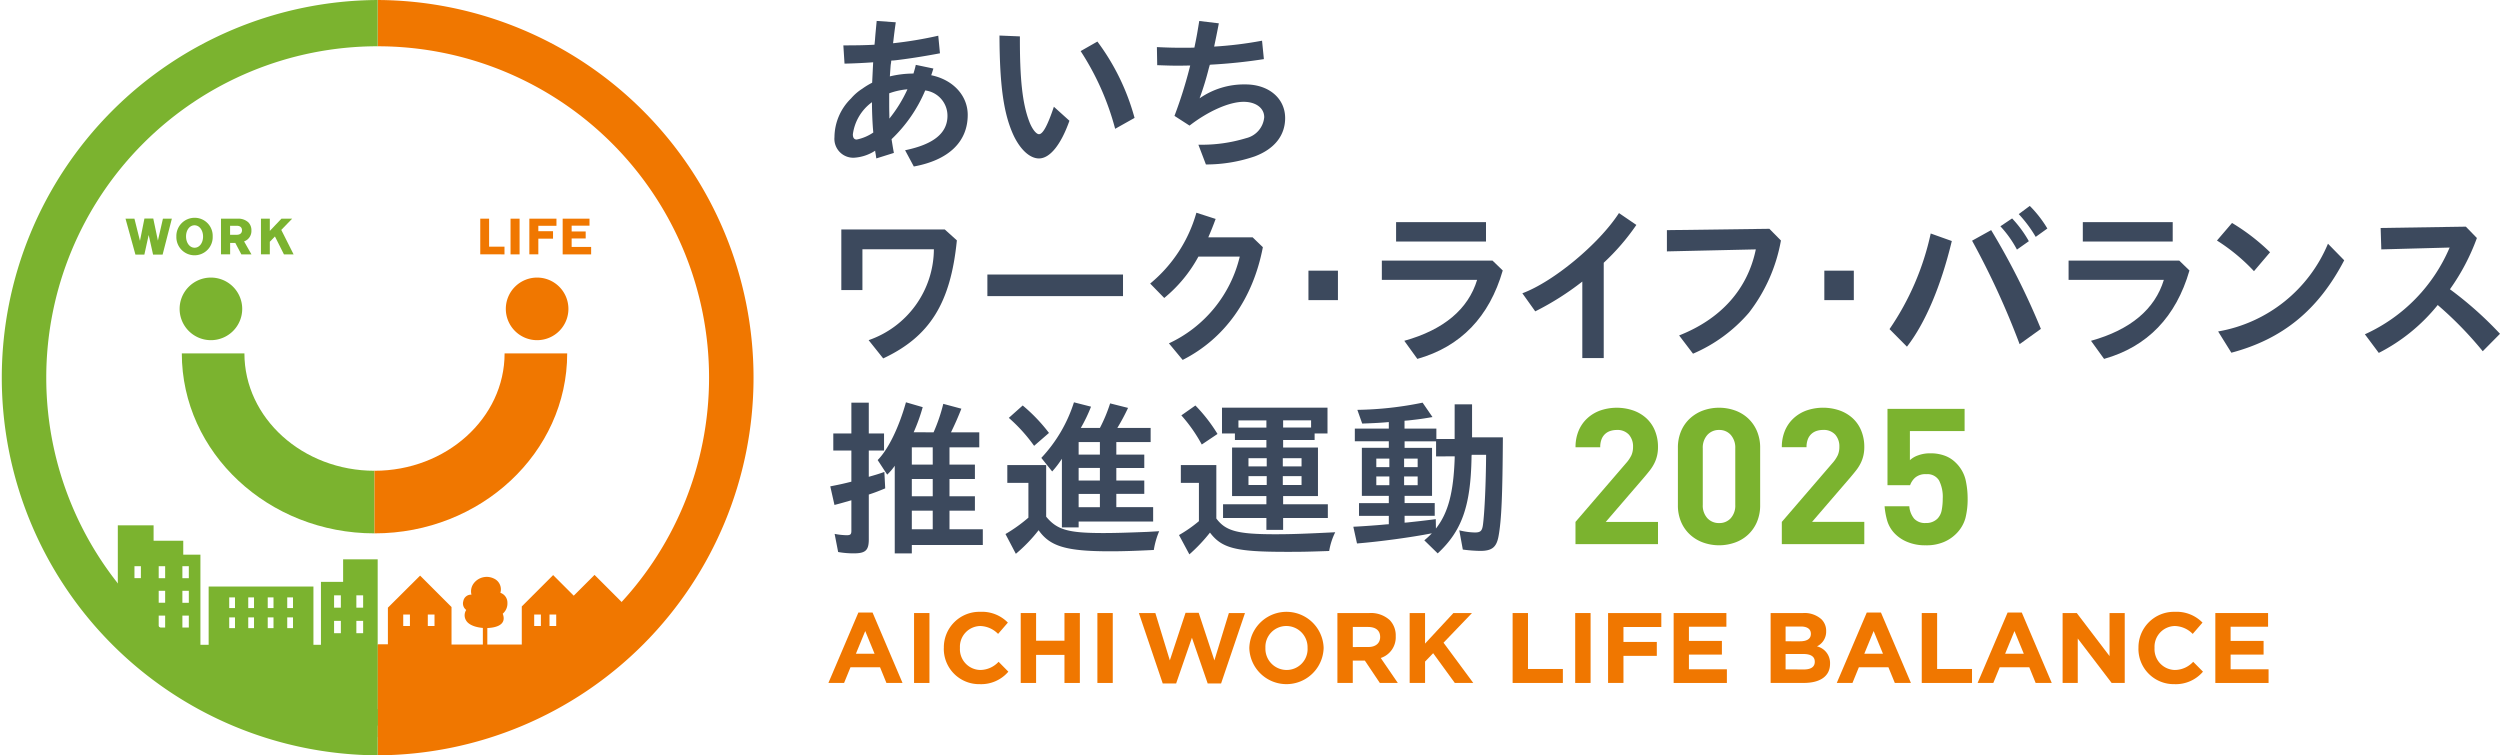 <svg xmlns="http://www.w3.org/2000/svg" xmlns:xlink="http://www.w3.org/1999/xlink" width="295" height="89.127" viewBox="0 0 295 89.127"><defs><clipPath id="a"><rect width="295" height="89.127" fill="none"/></clipPath></defs><g transform="translate(0 0)"><g transform="translate(0 0)" clip-path="url(#a)"><path d="M118.164,46.675V44.053l5.963-6.927a3.97,3.97,0,0,0,.639-.942,2.414,2.414,0,0,0,.19-.986,2.082,2.082,0,0,0-.492-1.446,1.832,1.832,0,0,0-1.435-.548,2.485,2.485,0,0,0-.7.1,1.682,1.682,0,0,0-.629.337,1.654,1.654,0,0,0-.448.628,2.487,2.487,0,0,0-.167.974h-2.915a4.932,4.932,0,0,1,.37-1.96,4.19,4.19,0,0,1,1.032-1.468,4.465,4.465,0,0,1,1.547-.919,6.009,6.009,0,0,1,3.87.011,4.49,4.49,0,0,1,1.543.919,4.067,4.067,0,0,1,1.005,1.457,4.986,4.986,0,0,1,.363,1.94,4.35,4.35,0,0,1-.115,1.042,4.07,4.07,0,0,1-.324.886,5.01,5.01,0,0,1-.538.842c-.216.275-.459.571-.728.884l-4.46,5.179h6.166v2.623Z" transform="translate(67.743 17.532)" fill="#7bb32f"/><path d="M135.159,44.087a4.365,4.365,0,0,1-1.054,1.49,4.42,4.42,0,0,1-1.545.919,5.6,5.6,0,0,1-3.711,0,4.588,4.588,0,0,1-1.547-.919,4.328,4.328,0,0,1-1.065-1.49,4.948,4.948,0,0,1-.392-2.03V35.334a4.948,4.948,0,0,1,.392-2.03,4.335,4.335,0,0,1,1.065-1.491,4.64,4.64,0,0,1,1.547-.919,5.629,5.629,0,0,1,3.711,0,4.468,4.468,0,0,1,1.545.919,4.371,4.371,0,0,1,1.054,1.491,4.974,4.974,0,0,1,.393,2.03v6.724a4.974,4.974,0,0,1-.393,2.03m-2.544-8.71a2.267,2.267,0,0,0-.532-1.592,1.77,1.77,0,0,0-1.373-.582,1.813,1.813,0,0,0-1.386.582,2.243,2.243,0,0,0-.543,1.592v6.658a2.2,2.2,0,0,0,.543,1.58,1.827,1.827,0,0,0,1.386.573,1.784,1.784,0,0,0,1.373-.573,2.224,2.224,0,0,0,.532-1.58Z" transform="translate(72.147 17.532)" fill="#7bb32f"/><path d="M133.639,46.675V44.053l5.963-6.927a3.97,3.97,0,0,0,.639-.942,2.415,2.415,0,0,0,.19-.986,2.082,2.082,0,0,0-.492-1.446A1.832,1.832,0,0,0,138.5,33.2a2.485,2.485,0,0,0-.7.1,1.683,1.683,0,0,0-.629.337,1.654,1.654,0,0,0-.448.628,2.486,2.486,0,0,0-.167.974h-2.915a4.932,4.932,0,0,1,.37-1.96,4.19,4.19,0,0,1,1.032-1.468,4.465,4.465,0,0,1,1.547-.919,6.009,6.009,0,0,1,3.87.011,4.49,4.49,0,0,1,1.543.919,4.067,4.067,0,0,1,1.005,1.457,4.986,4.986,0,0,1,.363,1.94,4.351,4.351,0,0,1-.115,1.042,4.07,4.07,0,0,1-.324.886,5.009,5.009,0,0,1-.538.842c-.216.275-.459.571-.728.884l-4.46,5.179h6.166v2.623Z" transform="translate(76.615 17.532)" fill="#7bb32f"/><path d="M150.876,43.59a4.161,4.161,0,0,1-1.144,1.871,4.528,4.528,0,0,1-1.4.919,5.2,5.2,0,0,1-2.119.384,5.443,5.443,0,0,1-2.152-.384,4.357,4.357,0,0,1-1.411-.9,3.691,3.691,0,0,1-.986-1.592,8.655,8.655,0,0,1-.316-1.726h2.917a2.6,2.6,0,0,0,.568,1.457,1.737,1.737,0,0,0,1.37.516,1.864,1.864,0,0,0,1.383-.516,1.924,1.924,0,0,0,.5-1,7.2,7.2,0,0,0,.123-1.378,4.242,4.242,0,0,0-.436-2.13,1.6,1.6,0,0,0-1.5-.739,1.854,1.854,0,0,0-1.326.414,2.174,2.174,0,0,0-.59.887h-2.668V30.665h9.1v2.623h-6.455v3.431a2.716,2.716,0,0,1,.952-.562,4,4,0,0,1,1.444-.247,4.79,4.79,0,0,1,1.751.293,3.561,3.561,0,0,1,1.233.785,4.171,4.171,0,0,1,1.186,2.028,10.009,10.009,0,0,1,.247,2.231,9.059,9.059,0,0,1-.269,2.343" transform="translate(81.034 17.581)" fill="#7bb32f"/><path d="M69.223,6.75c-.039.474-.058.79-.1,1.362a11.849,11.849,0,0,1,2.785-.335c.1-.337.159-.514.277-1.027l2.074.434c-.077.256-.157.513-.256.79,2.59.533,4.308,2.41,4.308,4.682,0,3.181-2.253,5.335-6.361,6.087l-1.029-1.918c3.359-.692,5-2.014,5-4.07a3,3,0,0,0-2.627-2.985,17.032,17.032,0,0,1-3.971,5.75c.08.494.2,1.263.277,1.62l-2.075.651-.079-.533-.039-.2-.02-.178a5.11,5.11,0,0,1-2.508.829,2.227,2.227,0,0,1-2.292-2.431,6.454,6.454,0,0,1,1.956-4.563,5.885,5.885,0,0,1,1.325-1.147,8.957,8.957,0,0,1,1.166-.711l.118-2.41c-1.067.079-2.332.138-3.379.159l-.137-2.154c1.52,0,2.626-.02,3.675-.079l.058-.574c.039-.573.079-.947.2-2.231l2.251.157c-.138.988-.178,1.285-.277,2.152L69.5,4.2a46.874,46.874,0,0,0,5.335-.889l.2,2.075c-1.74.335-3.991.692-5.494.85a1.013,1.013,0,0,0-.256.019l-.019.238Zm-4.465,8.2c0,.415.159.612.455.612a5.315,5.315,0,0,0,1.957-.829c-.1-1.008-.159-2.509-.159-3.576a5.579,5.579,0,0,0-2.253,3.793m4.287-4.426v.672c0,.653,0,.691.02,1.581v.316A16.332,16.332,0,0,0,71.2,9.634a8.288,8.288,0,0,0-2.154.474Z" transform="translate(35.88 0.903)" fill="#3c495d"/><path d="M83.218,12.721c-1.007,2.846-2.311,4.446-3.595,4.446-1.068,0-2.193-1.027-3-2.727-1.166-2.528-1.639-5.85-1.66-11.775l2.41.1c-.019,5.058.3,7.9,1.087,10,.335.908.829,1.54,1.166,1.54.453,0,1.007-1.007,1.757-3.239Zm5.395.949A31.454,31.454,0,0,0,84.541,4.5l1.976-1.126a26.766,26.766,0,0,1,4.386,9.01Z" transform="translate(42.975 1.529)" fill="#3c495d"/><path d="M86.769,4.655c1.244.058,1.9.079,3.14.079.533,0,.829,0,1.285-.02.3-1.441.354-1.817.573-3.14l2.311.277c-.2,1.046-.376,1.9-.554,2.745A45.167,45.167,0,0,0,99.176,3.9l.217,2.174a61.848,61.848,0,0,1-6.224.651l-.157.02-.118.415A34.206,34.206,0,0,1,91.807,10.7,9.182,9.182,0,0,1,97.22,9.06c2.747,0,4.682,1.641,4.682,3.971,0,2.056-1.265,3.655-3.6,4.525a17.756,17.756,0,0,1-5.749.949l-.889-2.332A17.927,17.927,0,0,0,97.3,15.4a2.79,2.79,0,0,0,2.133-2.469c0-1.087-.988-1.819-2.429-1.819-1.7,0-4.19,1.108-6.383,2.807l-1.778-1.147A52.939,52.939,0,0,0,90.7,6.828c-1.008.02-1.145.02-1.443.02-.81,0-1.344-.02-2.451-.06Z" transform="translate(49.745 0.902)" fill="#3c495d"/><path d="M76.734,18.495c-.732,7.41-3.2,11.361-8.692,13.93l-1.72-2.155a11.418,11.418,0,0,0,7.7-10.727H65.59v4.819H63.1V17.211h12.21Z" transform="translate(36.176 9.868)" fill="#3c495d"/><rect width="16.004" height="2.547" transform="translate(116.511 32.394)" fill="#3c495d"/><path d="M98.357,18.86l1.205,1.164c-1.166,6.106-4.506,10.79-9.463,13.3l-1.621-1.956a15.172,15.172,0,0,0,8.357-10.234h-4.88a16.394,16.394,0,0,1-4.031,4.88l-1.66-1.7a16.7,16.7,0,0,0,5.453-8.359l2.273.732c-.337.909-.514,1.345-.87,2.174Z" transform="translate(49.456 9.147)" fill="#3c495d"/><rect width="3.479" height="3.477" transform="translate(154.397 31.938)" fill="#3c495d"/><path d="M116.7,21.2l1.207,1.166c-1.581,5.472-4.959,8.99-10.077,10.433l-1.542-2.135c4.663-1.3,7.547-3.735,8.595-7.192H103.64V21.2Zm-.769-2.253h-10.61V16.659h10.61Z" transform="translate(59.417 9.551)" fill="#3c495d"/><path d="M123.782,33.09h-2.528V24.062a32.9,32.9,0,0,1-5.554,3.516l-1.521-2.133c3.675-1.364,9.05-5.829,11.4-9.465l2.053,1.4a26.474,26.474,0,0,1-3.851,4.463Z" transform="translate(65.459 9.162)" fill="#3c495d"/><path d="M138.476,18.543a19.481,19.481,0,0,1-3.774,8.516,18.1,18.1,0,0,1-6.6,4.839l-1.639-2.154c4.961-1.956,8.082-5.472,9.05-10.154l-10.492.236V17.319l12.092-.159Z" transform="translate(71.674 9.838)" fill="#3c495d"/><rect width="3.479" height="3.477" transform="translate(215.271 31.938)" fill="#3c495d"/><path d="M141.717,29.982A31.816,31.816,0,0,0,146.579,18.7l2.489.889c-1.284,5.335-3.142,9.7-5.294,12.467Zm15.352,1.778a93.671,93.671,0,0,0-5.61-12.21L153.71,18.3a84.334,84.334,0,0,1,5.868,11.657ZM156.753,20.6A12.784,12.784,0,0,0,154.8,17.85l1.383-.928a13.49,13.49,0,0,1,1.974,2.687Zm2.214-1.5a15.161,15.161,0,0,0-2-2.687l1.3-.968a13.6,13.6,0,0,1,2.075,2.667Z" transform="translate(81.246 8.852)" fill="#3c495d"/><path d="M168.205,21.2l1.205,1.166c-1.581,5.472-4.959,8.99-10.075,10.433l-1.542-2.135c4.663-1.3,7.547-3.735,8.595-7.192H155.147V21.2Zm-.771-2.253H156.826V16.659h10.609Z" transform="translate(88.946 9.551)" fill="#3c495d"/><path d="M170.643,22.412a22.169,22.169,0,0,0-4.367-3.615l1.778-2.075a24.339,24.339,0,0,1,4.487,3.458Zm-4.229,7.113a17.234,17.234,0,0,0,12.961-10.354l1.916,1.957c-3.062,5.868-7.27,9.3-13.316,10.906Z" transform="translate(95.326 9.587)" fill="#3c495d"/><path d="M190.587,18.341a25.236,25.236,0,0,1-3.18,6.046,42.878,42.878,0,0,1,5.906,5.256L191.278,31.7a43.056,43.056,0,0,0-5.313-5.453,21.375,21.375,0,0,1-6.954,5.651L177.37,29.7a19.66,19.66,0,0,0,10-10.234l-8.062.217-.079-2.528L189.283,17Z" transform="translate(101.686 9.745)" fill="#3c495d"/><path d="M64.761,30.214h2.055v3.634h1.8v2.015h-1.8v3.1c.711-.2,1.106-.315,1.838-.573l.1,1.938c-.85.354-1.325.532-1.937.73v5.3c0,1.284-.395,1.639-1.759,1.639a10.191,10.191,0,0,1-1.858-.159L62.785,45.7a8.176,8.176,0,0,0,1.422.157c.434,0,.554-.1.554-.513V41.732c-1.166.335-1.3.374-1.995.554l-.494-2.195c1.027-.2,1.561-.315,2.489-.552V35.864H62.628V33.848h2.133Zm9.7,3.5a20.092,20.092,0,0,0,1.145-3.359l2.135.573c-.395,1.007-.752,1.817-1.226,2.786h3.339v1.776H76.339v2.036h3v1.7h-3v2.034h3v1.7h-3v2.193h3.932v1.858H71.894V48H69.879V37.662a6.683,6.683,0,0,1-.89,1.046l-1.126-1.72c1.244-1.244,2.509-3.851,3.339-6.816l1.976.574a21.338,21.338,0,0,1-1.067,2.964Zm-.1,1.776H71.894v2.036h2.469Zm0,3.735H71.894v2.034h2.469Zm0,3.733H71.894v2.193h2.469Z" transform="translate(35.701 17.299)" fill="#3c495d"/><path d="M80.214,43.669C81.5,45.229,82.821,45.6,86.951,45.6c1.344,0,2.706-.039,5.234-.138l1.364-.079a9.281,9.281,0,0,0-.632,2.214c-2.33.118-3.773.157-5.156.157-5.176,0-7.094-.573-8.438-2.489a18.117,18.117,0,0,1-2.687,2.786l-1.224-2.333a18.04,18.04,0,0,0,2.706-1.935V39.677H75.629v-2.1h4.585ZM78.791,35.31a19.011,19.011,0,0,0-2.985-3.3l1.639-1.462a19.8,19.8,0,0,1,3.1,3.239ZM86.554,33.2a18.169,18.169,0,0,0,1.207-2.9l2.115.533A24.2,24.2,0,0,1,88.61,33.2h3.932v1.661h-4.05v1.48h3.3v1.581h-3.3V39.4h3.3v1.581h-3.3v1.561h4.345v1.7H84.045v.691H82.07v-8.1a11.155,11.155,0,0,1-1.147,1.5l-1.282-1.6a17.131,17.131,0,0,0,3.851-6.559l2.015.514A18.22,18.22,0,0,1,84.3,33.2Zm-2.509,3.142h2.509v-1.48H84.045Zm0,3.063h2.509V37.92H84.045Zm0,3.142h2.509V40.982H84.045Z" transform="translate(43.234 17.299)" fill="#3c495d"/><path d="M92.832,43.747c1.108,1.484,2.509,1.858,6.956,1.858,1.915,0,3.516-.058,7.074-.236a7.763,7.763,0,0,0-.713,2.212c-2.885.1-3.357.1-5.077.1-5.928,0-7.586-.414-8.99-2.27a19.4,19.4,0,0,1-2.431,2.568L88.427,45.7a15.877,15.877,0,0,0,2.351-1.639V39.54H88.644v-2.1h4.188Zm-1.718-8.73a17.9,17.9,0,0,0-2.41-3.439l1.658-1.166a18.8,18.8,0,0,1,2.609,3.359Zm9.6.354h4.111V41.1h-4.111v.968h5.277v1.621h-5.277v1.4H98.74v-1.4H93.624V42.069H98.74V41.1H94.689v-5.73H98.74v-.889H95.025v-.771H93.5V30.668H105.95v3.043h-1.52v.771h-3.716Zm-5.274-2.351h3.3v-.85h-3.3ZM96.625,37.6h2.154v-.968H96.625Zm0,2.195h2.154V38.75H96.625Zm4.051-2.195h2.212v-.968h-2.212Zm0,2.195h2.212V38.75h-2.212Zm.038-6.778h3.3v-.85h-3.3Z" transform="translate(50.695 17.436)" fill="#3c495d"/><path d="M113.458,30.4h2.053v3.892h3.637c-.041,6.738-.159,9.7-.5,11.6-.236,1.364-.769,1.8-2.173,1.8a17.037,17.037,0,0,1-2.055-.159l-.415-2.27a8.238,8.238,0,0,0,1.838.256c.651,0,.85-.178.949-.87.2-1.462.356-5.017.376-8.3h-1.7l-.02.178v.159c-.1,5.728-1.145,8.653-3.991,11.3l-1.581-1.542a9.169,9.169,0,0,0,.89-.829c-2.391.474-6.185.988-8.832,1.2l-.434-1.974c.988-.039,3.142-.2,3.873-.277l.315-.019v-.988h-3.516v-1.5h3.516V41.2h-3.18v-5.67h3.18v-.771h-4.01v-1.5h4.01V32.49c-.887.08-1.54.12-3.14.178l-.573-1.619a40.842,40.842,0,0,0,7.7-.85l1.166,1.7c-1.027.176-1.521.256-2.826.395l-.474.039v.928H111.3v1.224h2.155Zm-9.246,7.41h1.54V36.8h-1.54Zm0,2.132h1.54V38.912h-1.54Zm3.28-2.132h1.6V36.8h-1.6Zm0,2.132h1.6V38.912h-1.6Zm3.773-3.4V34.762H107.55v.771h3.239V41.2H107.55v.85h3.556v1.5H107.55v.81l.3-.02c.909-.1,1.7-.178,3.379-.395l.019,1.106c1.443-1.838,2.075-4.227,2.214-8.318v-.2Z" transform="translate(58.192 17.314)" fill="#3c495d"/><path d="M36.373,47.742c-12.538,0-22.737-9.528-22.737-21.238h7.387c0,7.638,6.886,13.851,15.351,13.851Z" transform="translate(7.818 15.195)" fill="#7bb32f"/><path d="M20.858,24.512a3.693,3.693,0,1,1-3.694-3.694,3.694,3.694,0,0,1,3.694,3.694" transform="translate(7.723 11.936)" fill="#7bb32f"/><path d="M28.088,47.742V40.355c8.464,0,15.351-6.213,15.351-13.851h7.387c0,11.71-10.2,21.238-22.737,21.238" transform="translate(16.103 15.195)" fill="#f07700"/><path d="M45.324,24.512a3.693,3.693,0,1,1-3.694-3.694,3.694,3.694,0,0,1,3.694,3.694" transform="translate(21.749 11.936)" fill="#f07700"/><path d="M28.325,89.127V83.67a39.105,39.105,0,1,0,0-78.21V0a44.564,44.564,0,0,1,0,89.127" transform="translate(16.239 0.001)" fill="#f07700"/><path d="M29.123,48.341H53.779l-8.419,6.52L31.054,59.988l-2.73-.728V48.341Z" transform="translate(16.238 27.715)" fill="#f07700"/><path d="M33.333,43.172l-3.8,3.781v4.353h-1.21v9.569l8.718-8.051V46.882Zm-1.2,5.942h-.791V47.761h.791Zm2.9,0h-.791V47.761h.791Z" transform="translate(16.239 24.751)" fill="#f07700"/><path d="M47.721,43.118l-2.454,2.453-2.431-2.432-3.7,3.7v5.212L41.506,54.5l6.076-1.74,3.894-5.887ZM41.39,49.145H40.6V47.792h.791Zm1.809,0h-.791V47.792H43.2Z" transform="translate(22.434 24.72)" fill="#f07700"/><rect width="0.527" height="2.761" transform="translate(56.977 73.865)" fill="#f07700"/><path d="M35.11,47.169a1.152,1.152,0,0,0-.031,1.215c.4.736,1.693.938,2.437.922s2.469-.206,1.9-1.693a1.579,1.579,0,0,0,.554-1.267,1.23,1.23,0,0,0-.831-1.2,1.4,1.4,0,0,0-.76-1.679,1.921,1.921,0,0,0-2.4.585,1.57,1.57,0,0,0-.253,1.314.925.925,0,0,0-.964.772.946.946,0,0,0,.348,1.032" transform="translate(19.906 24.804)" fill="#f07700"/><path d="M44.564,89.127A44.564,44.564,0,0,1,44.564,0V5.459a39.105,39.105,0,0,0,0,78.21Z" transform="translate(0 0.001)" fill="#7bb32f"/><path d="M35.422,43.412v2.659H32.805V53.5h-.886V46.62H19.555V53.5h-.971V42.863H16.558V41.217h-3.5V39.4H8.836V49.911L26.265,61.262,39.5,63.036V43.412ZM11.558,45.633H10.8V44.225h.76Zm2.863,5.823h-.76V50.048h.76Zm0-2.92h-.76V47.128h.76Zm0-2.9h-.76V44.225h.76Zm2.794,5.823h-.76V50.048h.76Zm0-2.92h-.76V47.128h.76Zm0-2.9h-.76V44.225h.76Zm5.448,5.892h-.681V50.263h.681Zm0-2.365h-.681V47.9h.681Zm2.245,2.365h-.681V50.263h.681Zm0-2.365h-.681V47.9h.681Zm2.3,2.365h-.681V50.263h.681Zm0-2.365h-.681V47.9h.681Zm2.3,2.365h-.681V50.263h.681Zm0-2.365h-.681V47.9h.681Zm5.647,2.959h-.8V50.669h.8Zm0-3.007h-.8V47.663h.8Zm2.629,3.007h-.8V50.669h.8Zm0-3.007h-.8V47.663h.8Z" transform="translate(5.066 22.59)" fill="#7bb32f"/><path d="M36.02,16.4h1.045v3.306H38.88v.906H36.02Z" transform="translate(20.65 9.403)" fill="#f07700"/><rect width="1.068" height="4.212" transform="translate(60.243 25.804)" fill="#f07700"/><path d="M39.7,16.4h3.2v.843H40.76v.637h1.734v.881H40.76v1.85H39.7Z" transform="translate(22.763 9.403)" fill="#f07700"/><path d="M42.2,16.4h3.167v.824H43.259v.689h1.657v.824H43.259v1h2.3v.876H42.2Z" transform="translate(24.195 9.403)" fill="#f07700"/><path d="M13.236,18.992l-.546-2.6H11.645L11.12,19.02l-.653-2.615H9.414l1.171,4.242h1.053l.51-2.319.519,2.319H13.79l1.092-4.242H13.829Z" transform="translate(5.397 9.399)" fill="#7bb32f"/><path d="M15.377,16.335a2.147,2.147,0,0,0-2.149,2.209v.013a2.144,2.144,0,1,0,4.286-.013v-.011a2.127,2.127,0,0,0-2.137-2.2m1,2.222c0,.722-.409,1.312-1,1.312s-1.008-.6-1.008-1.325v-.011c0-.722.409-1.312,1-1.312s1.008.6,1.008,1.323Z" transform="translate(7.584 9.365)" fill="#7bb32f"/><path d="M18.543,16.4H16.575v4.212h1.079V19.266h.612l.71,1.347h1.193L19.3,19.083a1.3,1.3,0,0,0,.865-1.281v-.011a1.3,1.3,0,0,0-.37-.963,1.741,1.741,0,0,0-1.255-.428m.514,1.377c0,.312-.222.524-.606.524h-.8V17.238h.784c.382,0,.62.179.62.529Z" transform="translate(9.502 9.403)" fill="#7bb32f"/><path d="M22.283,20.613h1.139L21.97,17.727,23.254,16.4H21.99l-1.373,1.444V16.4H19.572v4.212h1.045V19.126l.606-.626Z" transform="translate(11.221 9.403)" fill="#7bb32f"/><path d="M65.668,45.941h1.674l3.537,8.31h-1.9L68.226,52.4h-3.49l-.754,1.849H62.131Zm1.91,4.857-1.1-2.675-1.1,2.675Z" transform="translate(35.62 26.339)" fill="#f07700"/><rect width="1.816" height="8.25" transform="translate(107.859 72.339)" fill="#f07700"/><path d="M70.79,50.178v-.024a4.194,4.194,0,0,1,4.3-4.267,4.263,4.263,0,0,1,3.254,1.273L77.19,48.493a3.042,3.042,0,0,0-2.108-.931,2.445,2.445,0,0,0-2.393,2.571v.022a2.451,2.451,0,0,0,2.393,2.594,2.98,2.98,0,0,0,2.168-.966L78.4,52.949a4.216,4.216,0,0,1-3.383,1.473,4.164,4.164,0,0,1-4.232-4.243" transform="translate(40.584 26.308)" fill="#f07700"/><path d="M76.556,45.979H78.37v3.265h3.348V45.979h1.816v8.25H81.718V50.917H78.37v3.312H76.556Z" transform="translate(43.889 26.36)" fill="#f07700"/><rect width="1.814" height="8.25" transform="translate(129.492 72.339)" fill="#f07700"/><path d="M85.417,45.988h1.945l1.709,5.587,1.852-5.612h1.554l1.852,5.612,1.709-5.587h1.9L95.118,54.3h-1.58l-1.861-5.4-1.863,5.4H88.233Z" transform="translate(48.97 26.351)" fill="#f07700"/><path d="M93.7,50.178v-.024a4.387,4.387,0,0,1,8.77-.022v.022a4.387,4.387,0,0,1-8.77.024m6.872,0v-.024a2.506,2.506,0,0,0-2.5-2.593A2.466,2.466,0,0,0,95.6,50.133v.022a2.507,2.507,0,0,0,2.5,2.594,2.469,2.469,0,0,0,2.475-2.571" transform="translate(53.719 26.308)" fill="#f07700"/><path d="M100.307,45.979h3.771a3.3,3.3,0,0,1,2.406.835,2.6,2.6,0,0,1,.706,1.888v.022a2.562,2.562,0,0,1-1.768,2.558l2.015,2.947h-2.122l-1.768-2.638h-1.425v2.638h-1.814Zm3.653,4.007c.884,0,1.391-.472,1.391-1.166V48.8c0-.777-.543-1.178-1.425-1.178h-1.8v2.369Z" transform="translate(57.506 26.36)" fill="#f07700"/><path d="M105.727,45.979h1.816v3.606l3.346-3.606h2.193l-3.359,3.5,3.512,4.75h-2.179L108.5,50.717l-.955.99v2.522h-1.816Z" transform="translate(60.613 26.36)" fill="#f07700"/><path d="M113.449,45.979h1.814v6.6h4.116v1.65h-5.93Z" transform="translate(65.04 26.36)" fill="#f07700"/><rect width="1.816" height="8.25" transform="translate(185.873 72.339)" fill="#f07700"/><path d="M120.608,45.979h6.282v1.65h-4.467v1.756h3.936v1.65h-3.936v3.194h-1.816Z" transform="translate(69.145 26.36)" fill="#f07700"/><path d="M125.526,45.979h6.224v1.614h-4.421v1.674h3.891v1.614h-3.891v1.734h4.479v1.614h-6.282Z" transform="translate(71.964 26.36)" fill="#f07700"/><path d="M132.8,45.979h3.829a2.986,2.986,0,0,1,2.159.728,1.9,1.9,0,0,1,.565,1.4v.025a1.92,1.92,0,0,1-1.086,1.779,2.015,2.015,0,0,1,1.545,2.028v.022c0,1.509-1.224,2.264-3.088,2.264H132.8Zm3.441,3.335c.8,0,1.307-.26,1.307-.873v-.024c0-.541-.423-.85-1.188-.85h-1.794v1.746Zm.483,3.323c.8,0,1.285-.283,1.285-.9v-.024c0-.555-.412-.9-1.344-.9h-2.1v1.814Z" transform="translate(76.134 26.36)" fill="#f07700"/><path d="M141.3,45.941h1.674l3.537,8.31h-1.9l-.755-1.849h-3.49l-.754,1.849h-1.852Zm1.91,4.857-1.1-2.675-1.1,2.675Z" transform="translate(78.979 26.339)" fill="#f07700"/><path d="M144.135,45.979h1.814v6.6h4.116v1.65h-5.93Z" transform="translate(82.632 26.36)" fill="#f07700"/><path d="M151.862,45.941h1.674l3.537,8.31h-1.9L154.42,52.4h-3.49l-.754,1.849h-1.852Zm1.91,4.857-1.1-2.675-1.1,2.675Z" transform="translate(85.035 26.339)" fill="#f07700"/><path d="M154.7,45.979h1.672l3.867,5.08v-5.08h1.792v8.25h-1.543l-4-5.245v5.245H154.7Z" transform="translate(88.688 26.36)" fill="#f07700"/><path d="M160.389,50.178v-.024a4.193,4.193,0,0,1,4.3-4.267,4.264,4.264,0,0,1,3.255,1.273l-1.156,1.333a3.048,3.048,0,0,0-2.11-.931,2.445,2.445,0,0,0-2.393,2.571v.022a2.452,2.452,0,0,0,2.393,2.594,2.98,2.98,0,0,0,2.168-.966L168,52.949a4.217,4.217,0,0,1-3.384,1.473,4.164,4.164,0,0,1-4.231-4.243" transform="translate(91.951 26.308)" fill="#f07700"/><path d="M166.153,45.979h6.224v1.614h-4.421v1.674h3.891v1.614h-3.891v1.734h4.479v1.614h-6.282Z" transform="translate(95.256 26.36)" fill="#f07700"/></g></g></svg>